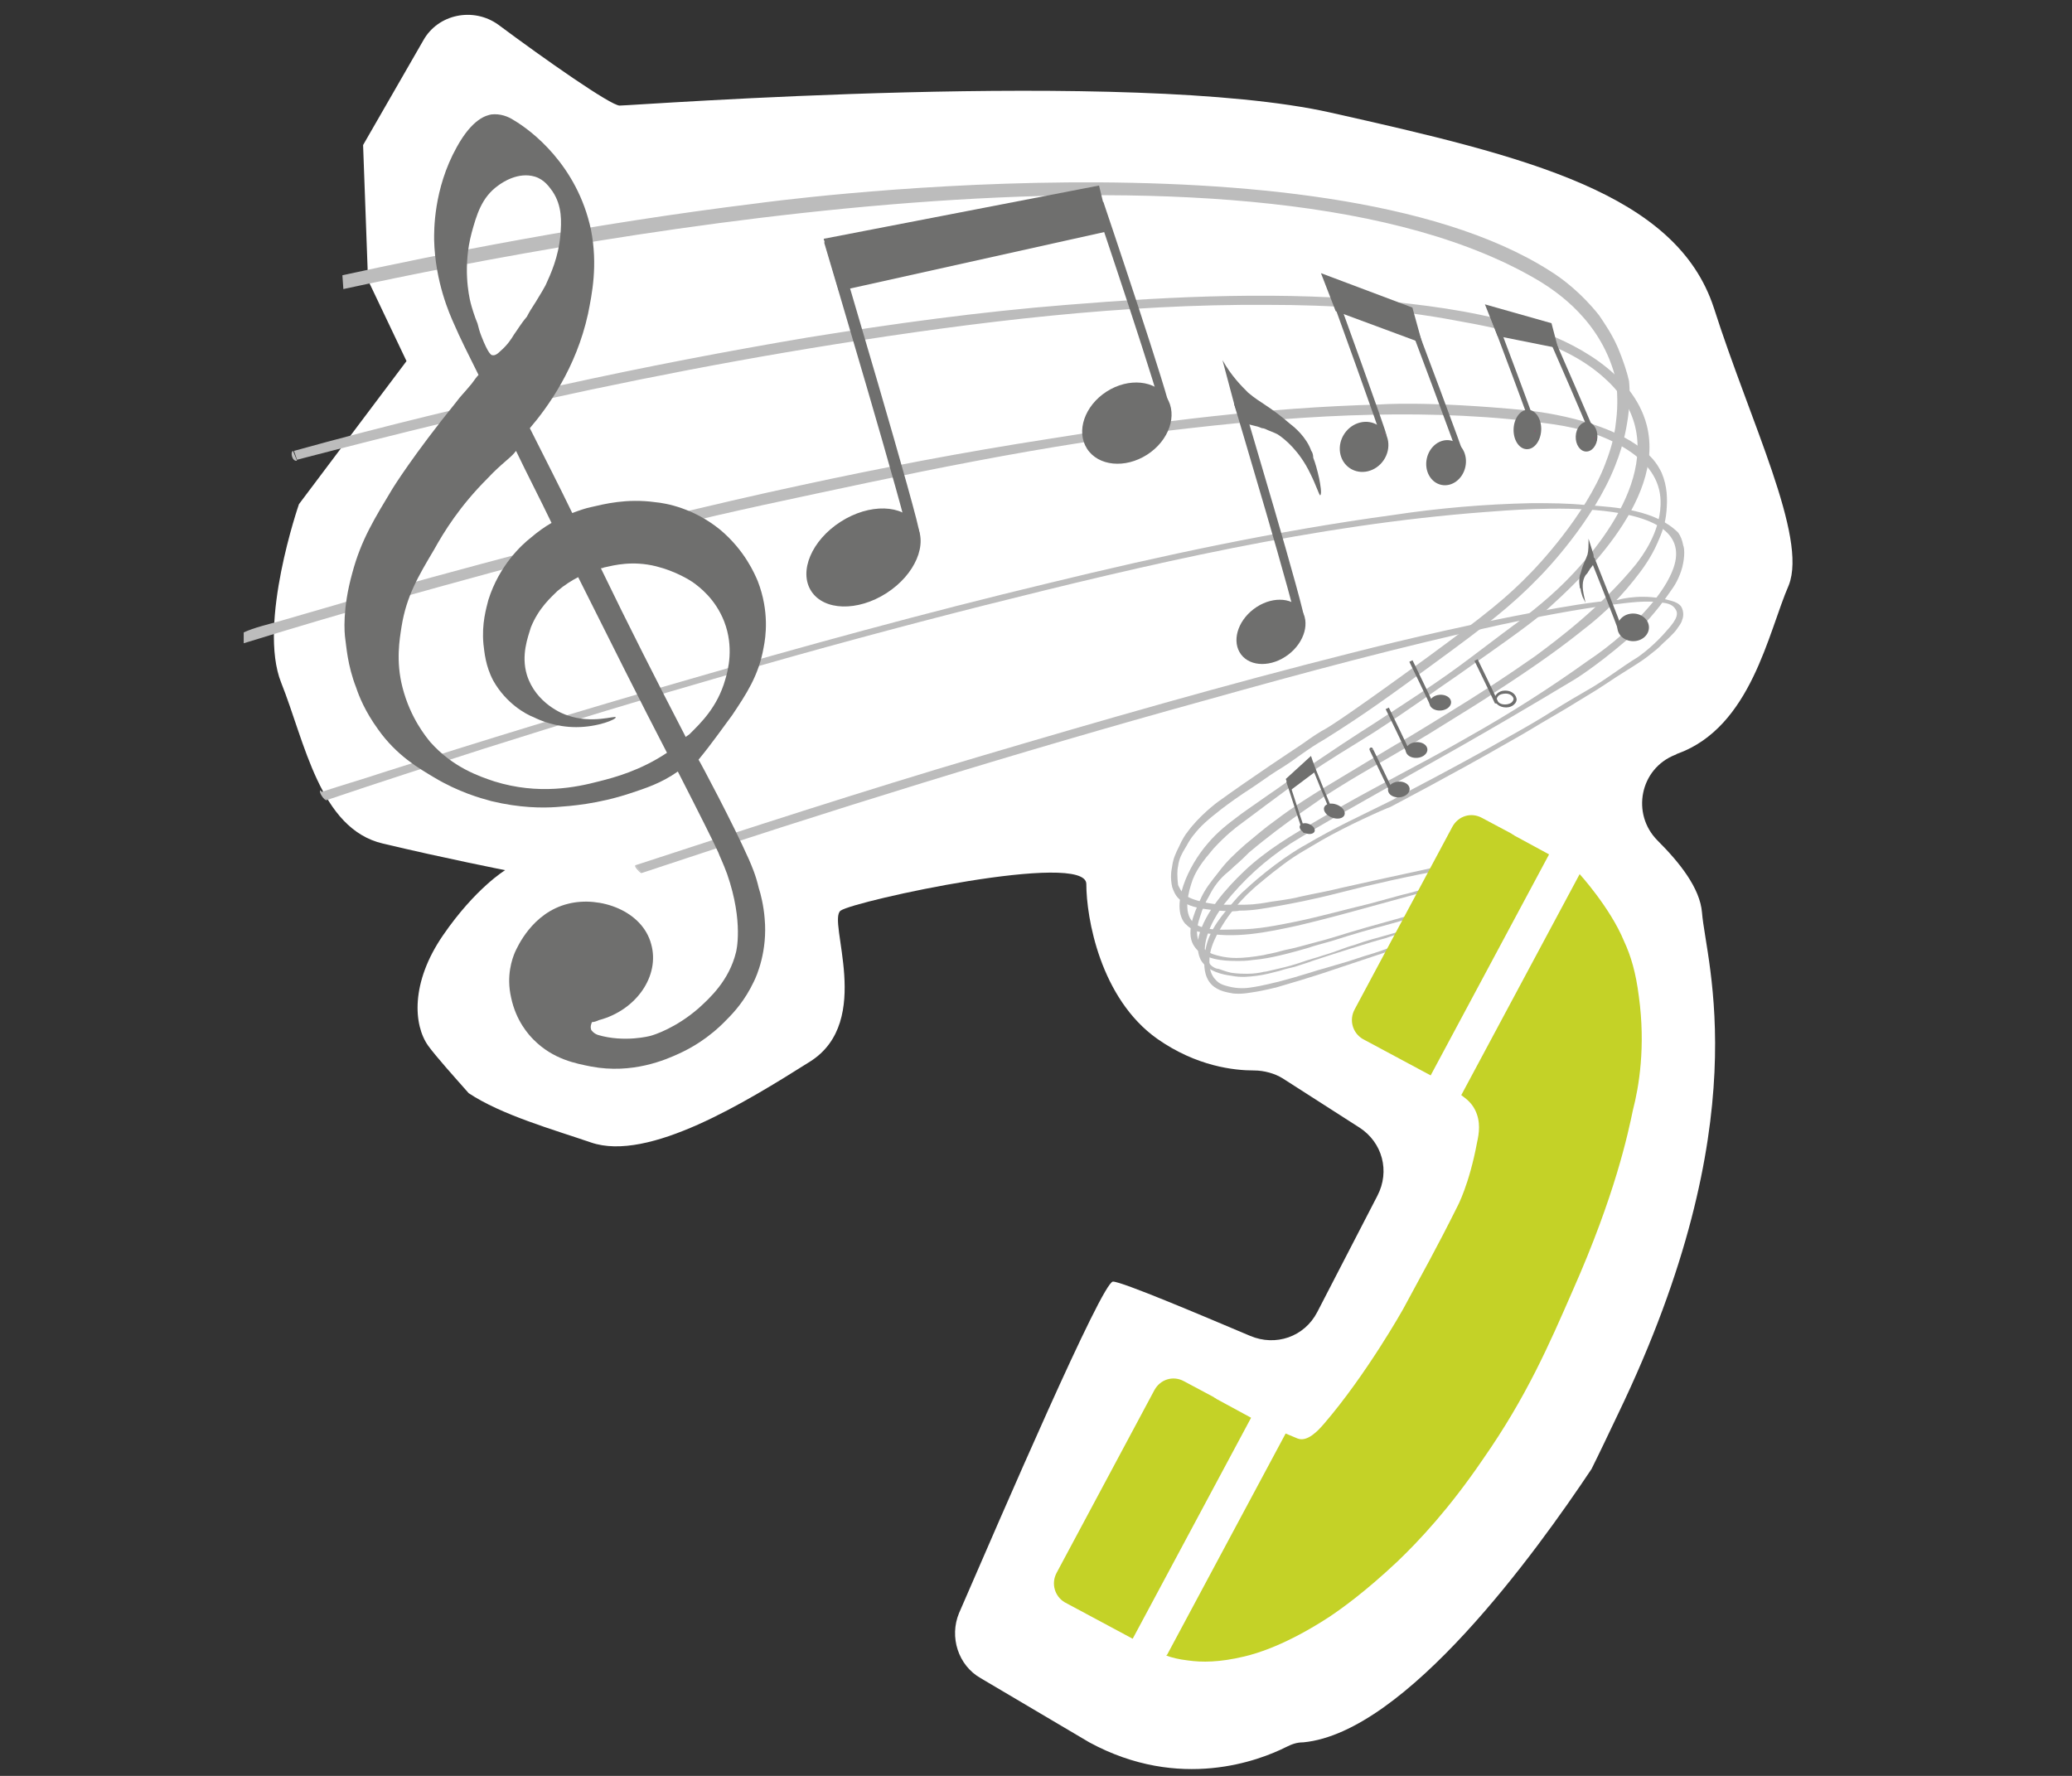 <svg xmlns="http://www.w3.org/2000/svg" id="Ebene_1" viewBox="0 0 210 180">
  <rect x="0" y="0" width="210" height="180" fill="#333333" stroke="none"/>
  <style>
    .st0{fill:#fff}.st1{fill:#e6027c}.st2{fill:#bcbcbc}.st3{fill:#6f6f6e}.st10,.st5,.st6,.st8{fill:#e6027c;stroke:#6f6f6e;stroke-width:.896;stroke-miterlimit:10}.st10,.st6,.st8{stroke-width:.358}.st10,.st8{stroke-width:.597}.st10{fill:#6f6f6e}.st16{fill:#c4d227}
  </style>
  <g id="_x33_8_x5F_Telefonwarteschleife">
    <path d="M173.7 31.2c-3.8-11.6-18.8-15.3-38.9-19.8s-70.6-.7-72-.7c-.9 0-7.6-4.7-12.3-8.2-2.5-1.8-6.1-1.1-7.6 1.6l-6.1 10.6.5 13.7 3.9 8.2-10.9 14.5s-4.2 12.1-1.8 18.1S32.4 84 38.8 85.5c6.3 1.5 12.4 2.7 12.4 2.7s-3 1.8-6.3 6.6-3 9.1-1.5 11.2c.8 1.1 2.6 3.1 4.1 4.8 3.3 2.2 8.6 3.7 12.4 5 5.8 2 15.7-4.1 22.2-8.2s1.7-14.3 3.1-15.3 24.9-6.1 24.9-2.7 1.4 11.6 7.2 15.7c4 2.8 7.8 3.2 9.8 3.2 1 0 2.1.3 2.9.8l7.8 5c2.3 1.5 3.1 4.4 1.8 6.9l-6.1 11.8c-1.3 2.5-4.2 3.5-6.8 2.4-5.2-2.2-13-5.5-13.9-5.5-1.1 0-11.3 23.7-15.6 33.6-1 2.4-.1 5.3 2.2 6.6l11 6.5c9.2 5 17.3 1.8 19.9.5.6-.3 1.1-.5 1.8-.5 10.4-1 23.6-19.3 29.2-27.7.8-1.6 1.7-3.5 2.7-5.6 14.3-29.7 8.9-45.7 8.5-50.8-.2-2.5-2.3-5.1-4.5-7.3-2.7-2.7-1.8-7.3 1.8-8.7.1 0 .1-.1.2-.1 7.5-2.7 9.2-12.3 11.3-17.1 1.9-4.9-3.9-16.5-7.6-28.1z" class="st0"/>
    <path d="M34.8 29.3c25.8-5.6 93-17.9 121.4-.7 1.4.9 6.2 3.9 7.6 10 .1 1 .2 2.4 0 4-.2 2.1-.8 3.6-1.1 4.4-2 5.3-7.1 10.6-7.5 11-2.4 2.5-4.5 4.2-10.5 8.6-7.4 5.4-9.7 6.9-10.4 7.3-.4.2-1.2.7-2.3 1.5-1.2.8-5 3.3-8.6 5.9 0 0-1.9 1.4-3.1 3.1-.1.1-.5.7-.8 1.4-.3.6-.6 1.2-.7 2-.1.5-.2 1.2 0 2.1.1.3.3.9.8 1.3s1.2.8 3 1c1.6.2 2.7.2 3 .1 1.4 0 2.4-.2 4.1-.5 1.1-.2 3.3-.6 6-1.3.1 0 0 0 0 0 3.5-.9 7.1-1.7 10.9-2.4-.1-.1-.1-.2-.2-.4-5.6 1.2-8.7 1.9-10.5 2.3-1.6.4-2.4.5-4.2.9-.3.1-1.4.3-2.9.5-1.6.3-2.3.3-3 .3h-1.6c-.8 0-1.5-.1-2.4-.3-1.2-.3-1.6-.6-1.7-.7-.4-.3-.6-.8-.7-1-.1-.8-.1-1.5 0-1.9.1-.8.4-1.3.7-1.8.2-.3.4-.8.9-1.4.7-.9 1.4-1.5 2.8-2.6.8-.6 1.6-1.2 3.3-2.3 1.3-.9 2-1.4 3-2 1.4-.9 2.3-1.7 4.2-2.8 4-2.5 6.6-4.4 11.1-7.7 5.2-3.8 7.8-5.8 10.6-8.7.6-.6 5.5-5.7 7.7-11.3 1-2.5 1.2-4.3 1.3-4.9.2-1.5.2-2.8.1-3.7-.2-.9-.6-2.1-1.1-3.3-.6-1.4-1.3-2.4-1.9-3.3 0 0-2-2.7-5.1-4.6-23.2-14.7-80.2-6.8-80.2-6.8-17.1 2.1-32.5 5.2-42.1 7.3l.1 1.4zM137.1 92.3zM29.7 45.7c-.3.1-.1 1.1.4 1" class="st2"/>
    <path d="M30.1 46.6c5-1.3 10.1-2.6 15.1-3.8 13-3.1 26.2-5.8 39.4-7.9 14.5-2.3 29.2-4.1 43.9-4 6.4 0 12.8.4 19.1 1.6 5.1.9 11.1 2.2 15.1 5.9 7.1 6.4 1.2 15.3-4.1 20.6-1.9 1.9-4.1 3.6-6.3 5.2-5.3 4-5.3 4.1-13.3 9.3-.5.3-5 3.2-8.5 5.7-.7.5-1.4 1-2 1.4-1.7 1.2-2.6 1.8-3.1 2.2-.8.6-2 1.5-3 2.7-2 2.3-3.8 6.3-2.3 8.1.4.4.9.8 1.7.9 3.3.7 6.6 0 9.8-.7 5.5-1.3 10.9-3 16.3-4.3-.4-.6-2.4.3-3.1.5-.9.2-1.8.5-2.7.7l-3.3.9c-2.5.6-5 1.3-7.4 1.8-2 .4-3.9.8-5.9.8-1.3 0-2.9.2-4.1-.4-1.5-.7-1.1-2.8-.7-4.1.4-1.4 1.2-2.4 2.3-3.7 1.2-1.3 2.2-2.1 2.9-2.6 3.6-2.7 5.4-4 6.2-4.6 3.2-2.2 4.2-2.7 7.2-4.6 3.7-2.4 6.3-4.3 8.5-5.8 5.1-3.6 7.7-5.4 9.3-6.9 2.4-2.2 11.8-10.6 9.8-18.4-1.4-5.4-7.6-8.5-11.6-9.8-4.6-1.5-9.3-2.2-14.1-2.7-11-1.1-22.1-.6-33.1.3-8.8.7-17.5 1.9-26.2 3.3-8.3 1.4-16.6 3-24.8 4.8-9.2 2-18.3 4.2-27.3 6.7l.3.9z" class="st2"/>
    <path d="M168.4 47.9s-.4-.9-1.1-1.6c-3.7-3.9-12.5-4.7-12.5-4.7-10.2-1-15-.6-15-.6-11.3.3-22.5 1.7-33.6 3.5-8.4 1.3-16.8 2.9-25.1 4.7-9.3 2-18.5 4.3-27.6 6.7-6.4 1.7-12.8 3.4-19.1 5.3-2.1.6-4.1 1.2-6.2 1.8-1.1.3-2.4.6-3.5 1.1v1.1c5.2-1.6 10.5-3.2 15.8-4.6 12.2-3.4 24.4-6.7 36.8-9.4 14.4-3.1 28.6-6.2 43.3-7.8 12.2-1.4 24.8-2.1 36.8-.4 2.8.4 5.6 1.2 8 2.9 1.8 1.3 3 3 2.9 5.3-.1 2.8-1.8 5.1-2.5 6-3.5 4.3-7.9 7.6-10.2 9.3-3 2.1-5.6 3.8-9.2 6-1.3.8-2.6 1.6-3.6 2.2-1.1.6-5.2 3.1-8.7 5.2-1.1.7-2.8 1.7-4.9 3.3-1 .7-1.9 1.5-3 2.4-1 .9-1.8 1.6-2.7 2.8-.7.9-1.4 1.7-1.9 2.9-.6 1.3-1.5 3.4-.5 4.7.9 1.3 3 1.4 4.2 1.4.6 0 1 0 1.7-.1 1.1-.1 2.4-.3 5.5-1.2.9-.3 1-.3 2.4-.7 2.5-.8 4.3-1.3 5.1-1.5 1.9-.5 4.9-1.4 10.1-3.1-.7.1-1.8.4-3.1.7-1.3.3-2.1.6-3.2 1-2.4.7-2.1.6-5.3 1.5-2.8.8-3.5 1.1-5.5 1.6-1.1.3-1.8.5-2.8.7-1.4.4-1.8.4-2.1.5-1.1.2-2.1.3-2.8.3-.7 0-1.3-.1-1.7-.2-.4-.1-.9-.2-1.4-.6-.2-.1-.5-.4-.7-.9-.3-.7-.2-1.5.1-2.4.3-1 .6-1.6.9-2.1.3-.6.8-1.5 1.7-2.3.1-.1.4-.3.9-.8.6-.5 1.3-1.2 1.5-1.4 3.8-3.2 7.2-5.3 7.5-5.6 4.2-2.7 4.9-2.9 10.7-6.4 3.7-2.3 6-3.7 6.5-4.1 4.8-3.1 7.2-4.9 9.2-6.5 1.3-1 3.2-2.6 5.1-5 .8-1 1.7-2.2 2.4-3.8.4-.9.8-1.9.9-3.2.1-1.2.1-2.5-.5-3.9zM32.5 80.1c-.3.1.4 1.1.6 1" class="st2"/>
    <path d="M33.1 81.1c5.3-1.8 10.6-3.5 15.9-5.2 16.7-5.3 33.6-10.2 50.6-14.5 16.7-4.2 33.7-8.2 50.9-9.5 4-.3 21.8-1.9 19.1 5.7-.9 2.5-3.3 4.9-5.2 6.7-1.1 1-2.3 1.9-3.5 2.7-3.9 2.8-8 5.4-12.1 7.7-5 2.9-10.2 5.4-15.2 8.4-2.6 1.5-5.3 3.1-7.5 5.2-1.8 1.7-4 4.2-4.6 6.6-.2 1-.1 1.8.2 2.4.7 1.2 2.3 1.5 3.1 1.6 1 .2 1.8.1 2.6 0s1.5-.3 2.3-.5c.6-.2 1.1-.3 1.5-.4.9-.3 1.6-.5 1.8-.6 1.8-.6 6.2-2 7.4-2.3 2.3-.8 5.7-1.9 10.1-3.3-.6-.3-2.1.5-2.7.7-.9.3-1.9.6-2.8.9-1.8.6-1.5.5-3.8 1.2-2.4.7-2.3.6-4 1.2-1.1.3-1.3.5-3.3 1.1-.2.1-1.1.3-2.2.7-.6.2-1.3.4-2.2.6s-1.2.3-1.4.3c-.4.1-1 .2-1.7.2-.4 0-.9 0-1.6-.1-.5-.1-1-.3-1.3-.4-.2 0-.5-.1-.8-.4 0 0-.3-.3-.5-.8s-.3-2.5 1.9-5.4c1.9-2.4 4.1-4.4 6.7-6.1 2.9-1.8 5.8-3.4 8.8-5.1 5.3-3 10.3-5.7 20.1-11.6 0 0 2.9-1.8 6.6-5.2 0 0 1.4-1.3 3.1-3.8.3-.4.8-1.2 1.1-2.3.3-1.2.2-2 .1-2.2-.1-.6-.3-1-.5-1.3-2.3-2.3-6.2-2.6-9.3-2.8-1.9-.2-3.7-.2-5.6-.2-4.7.1-9.4.5-14 1.2-11.8 1.6-23.4 4.1-34.9 6.9-12.5 3-24.9 6.4-37.3 10-10.1 2.9-20.2 6-30.2 9.2-2.1.7-4.2 1.3-6.3 2l.6.8zM64.4 87.7c-.2.1.5.8.6.8" class="st2"/>
    <path d="M65 88.5c18.9-6.3 37.9-12.2 57.1-17.5 10-2.8 20-5.5 30.1-7.7 3.7-.8 7.4-1.5 11.1-2 1.7-.2 3.6-.5 5.3-.2.8.1 1.1.4 1.3.8.3.7-.6 1.6-1.4 2.5-1.3 1.4-2.5 2.2-2.5 2.2-1.8 1.1-3.4 2.4-5.2 3.4-4.5 2.6-3.1 2-8.1 4.8-5.8 3.3-10.6 5.7-11.6 6.3-3.2 1.6-5.5 2.6-8.9 4.6-.4.2-3.1 1.8-5.9 4.4-.6.5-1.1 1.1-1.7 1.8-1.1 1.3-2.4 2.9-2.5 5.1-.1.7-.1 2 .7 2.8.7.7 1.7.8 2.2.9.2 0 .6.1 1.8-.1 1.4-.2 2.4-.5 2.5-.5 3.8-1.1 5.5-1.7 5.5-1.7l8.7-2.9c1.4-.5 3.6-1.2 6.2-2-4.3 1.1-7 1.9-8.7 2.5-.3.1-1.3.5-2.7.9-1.5.5-1.8.6-3.9 1.2-.8.2-2.5.8-4.8 1.4-.5.1-1.5.4-2.9.6-.7.1-1.5.1-2.5-.2-.7-.2-.9-.5-1-.6-.5-.5-.6-1.2-.6-1.5-.2-1.7.9-3.4 1.6-4.5 0 0 1.1-1.7 2.8-3.2.2-.2.7-.6 1.3-1.1.6-.5 1-.8 1.4-1.1.5-.4 1.2-.9 2-1.4 1-.6 1.7-1 2.2-1.3 2.6-1.5 6.4-3.2 7-3.4 0 0 6.3-3.3 11.7-6.4 1.8-1 3.6-2.1 3.6-2.1 1.9-1.1 3.4-2 3.7-2.2 3.5-2.1 2.3-1.5 6-3.8.8-.5 1.4-1 1.9-1.4s.3-.3 1.4-1.3c.4-.4.6-.6.8-.9.2-.3.4-.5.5-.9.1-.2.2-.8-.1-1.3-.2-.3-.6-.5-1-.6-2.7-.8-5.1-.2-5.4-.1-2.7.2-5.5.7-8.2 1.2-6.4 1.2-12.6 2.6-18.9 4.2-12.7 3.2-25.2 6.8-37.7 10.5-11.5 3.4-23.2 7.2-34.8 11l.6.8z" class="st2"/>
    <ellipse cx="87.5" cy="56.5" class="st3" rx="6.3" ry="4.3" transform="rotate(-32.701 87.516 56.472)"/>
    <ellipse cx="114.2" cy="42.9" class="st3" rx="4.8" ry="3.8" transform="rotate(-32.701 114.183 42.877)"/>
    <ellipse cx="128.8" cy="64" class="st3" rx="3.8" ry="2.9" transform="matrix(.797 -.604 .604 .797 -12.494 90.831)"/>
    <ellipse cx="146" cy="71.2" class="st3" rx="1.1" ry=".8" transform="matrix(.997 -.076 .076 .997 -5 11.33)"/>
    <path d="M152.6 70.3c.4 0 .7.2.8.5 0 .2-.1.3-.2.4-.1.1-.4.2-.6.2h-.1c-.4 0-.7-.2-.8-.5 0-.2.1-.3.2-.4.1-.1.4-.2.7-.2-.1 0-.1 0 0 0m0-.3h-.1c-.6 0-1.1.5-1 .9 0 .4.5.8 1.1.8h.1c.6 0 1.1-.5 1-.9-.1-.5-.6-.8-1.1-.8z" class="st3"/>
    <ellipse cx="138.2" cy="45.3" class="st3" rx="2.6" ry="2.4" transform="rotate(-56.096 138.22 45.248)"/>
    <ellipse cx="146.5" cy="46.9" class="st3" rx="2.3" ry="2" transform="rotate(-77.614 146.53 46.859)"/>
    <path d="M74.2 72.5c1.4-2.1 2.7-4 3.2-6.9.2-1 .6-3.6-.6-6.7-.3-.7-1.3-3.1-3.8-5.2-2.7-2.2-5.5-2.7-6.6-2.8-2.9-.4-5.2.2-6.5.5-.5.1-1.1.3-1.9.6-1.4-2.9-2.9-5.8-4.3-8.6 1.8-2.1 4.7-6.1 5.9-11.6.4-2 1-4.9.3-8.5-1.4-6.6-6.1-10.1-7.8-11.1-.6-.4-1.4-.7-2.3-.6-.5.1-1.9.4-3.5 3.3-2.4 4.3-2.3 8.6-2.3 9.4.1 4.3 1.6 7.6 2 8.5.6 1.4 1.5 3.2 2.5 5.2-.2.2-.4.5-.7.9-1 1.2-1 1.1-1.6 1.9-4.3 5.3-6.4 8.7-6.4 8.7-1.8 3-3.2 5.2-4.1 8.6-1 3.6-.8 6-.7 6.7.1.6.2 2.6 1.1 4.9.3.9.9 2.4 2.2 4.2 1.9 2.7 4.2 4 5.7 4.9 2.5 1.5 4.7 2.1 5.8 2.4 2.9.7 5.2.7 6.6.6 1.4-.1 4.2-.3 7.5-1.4 1.5-.5 3.1-1 4.8-2.2 2.2 4.3 3.7 7.3 4.1 8.2.1.3.5 1.1.9 2.2 1.7 4.9.9 7.9.9 7.9-.7 2.9-2.7 4.7-3.8 5.7-2.3 2-4.5 2.7-4.9 2.8 0 0-2.6.7-5.3-.1-.3-.1-.5-.3-.5-.3-.1-.1-.2-.2-.2-.3-.1-.3.1-.7.1-.7.2 0 .5-.1.7-.2 3.8-1 6.2-4.5 5.3-7.7-.9-3.4-5.2-4.9-8.4-4.1-3.7.9-5.2 4.5-5.4 4.9-.3.7-.9 2.4-.4 4.6.5 2.4 1.8 3.8 2.3 4.3 2 2 4.3 2.4 5.8 2.7 4.2.8 7.6-.7 8.9-1.3 1.1-.5 3-1.5 4.9-3.5.7-.7 1.8-1.9 2.7-3.8.3-.6 1.4-3.1 1.1-6.4-.1-1.3-.4-2.5-.6-3.1-.3-1.3-.7-2.2-1-2.9-1.6-3.6-4.9-9.8-5.1-10.1 1.4-1.7 2.5-3.3 3.4-4.5zM47.7 30.7c-.2-.8-.8-3.7.1-7.1.5-1.8 1-3.6 2.7-4.8.4-.3 2-1.4 3.7-.9 1 .3 1.5 1.1 1.8 1.5 1 1.5.9 3.1.8 4.4-.2 2.3-1 4-1.5 5.1-.1.2-.5.9-1 1.7-.4.6-.7 1.1-.9 1.5-.6.7-1 1.4-1.3 1.8-.3.5-.7 1.1-1.4 1.7-.5.5-.7.4-.8.4s-.4-.1-1.1-1.9c-.2-.5-.3-.9-.4-1.3-.3-.7-.6-1.7-.7-2.1zm13 48.5c-2.3.6-6.1 1.4-10.6 0-1.5-.5-4.2-1.4-6.5-4-.4-.5-2-2.4-2.8-5.5-.7-2.7-.3-4.9-.1-6.2.5-3.1 1.7-5.1 3.3-7.8 1-1.8 2.6-4.4 5.4-7.2 1.5-1.6 2.4-2.1 2.9-2.8 1.1 2.3 2.4 4.8 3.6 7.3-.7.4-1.4.9-2.1 1.5-.9.7-3.2 2.8-4.3 6.3-.2.8-.7 2.4-.5 4.5.1.8.2 2.2 1 3.7 1.3 2.3 3.3 3.4 4.1 3.7.6.3 2.2 1 4.3 1 2.2 0 4.1-.8 4-1 0-.2-2.4.7-4.9-.2-.4-.1-3.2-1.2-4.1-4.1-.6-2 .1-3.8.4-4.8.8-2 2.1-3.1 2.7-3.7.7-.6 1.5-1.1 2.1-1.4 3.2 6.4 6.4 12.8 9 17.8-2.7 1.8-5.3 2.5-6.9 2.9zm.2-21.6c.2 0 .3-.1.4-.1.9-.2 2.8-.7 5.2-.1 2 .5 3.4 1.4 3.7 1.6.7.5 2.3 1.7 3.2 4 1 2.6.4 4.9.1 5.9-.8 2.8-2.5 4.4-3.6 5.5-.1.1-.3.2-.4.3-2.9-5.6-5.8-11.3-8.6-17.1z" class="st3"/>
    <path fill="#e6027c" stroke="#6f6f6e" stroke-miterlimit="10" stroke-width="1.195" d="M92.6 54.2c.2-.6-8.5-29.8-8.5-29.8"/>
    <path d="M118.2 41.9c.2-.6-6.8-21.3-6.8-21.3M131.8 63.1c.2-.6-6.3-22.3-6.3-22.3" class="st5"/>
    <path d="M145.1 71.4c0-.1-2.1-4.4-2.1-4.4" class="st6"/>
    <ellipse cx="165.5" cy="63.6" class="st3" rx="1.4" ry="1.6" transform="rotate(-88.849 165.505 63.582)"/>
    <path fill="#e6027c" stroke="#6f6f6e" stroke-miterlimit="10" stroke-width=".418" d="M164.2 63.8c0-.2-2.8-7.2-2.8-7.2"/>
    <path d="M151.7 71.3c0-.1-2.1-4.4-2.1-4.4" class="st6"/>
    <ellipse cx="143.6" cy="76" class="st3" rx="1.1" ry=".8" transform="matrix(.997 -.076 .076 .997 -5.373 11.161)"/>
    <path d="M142.7 76.2c0-.1-2.1-4.4-2.1-4.4" class="st6"/>
    <ellipse cx="141.8" cy="80" class="st3" rx="1.1" ry=".8" transform="matrix(.997 -.076 .076 .997 -5.683 11.036)"/>
    <path d="M141.1 80.4c0-.1-2.4-5-2.1-4.4" class="st6"/>
    <path d="M140.2 44.1c.3.5-5.1-14.4-5.1-14.4M142.9 32.2s5.5 14.6 5.2 14.1" class="st8"/>
    <path fill="#6f6f6e" stroke="#6f6f6e" stroke-miterlimit="10" stroke-width=".506" d="M83.8 24.4l27.4-5.3 1 4.1-27 6z"/>
    <path d="M134.4 28.2l8.5 3.2.8 2.9-8.1-3z" class="st10"/>
    <ellipse cx="154.9" cy="43.5" class="st3" rx="2" ry="1.4" transform="matrix(.039 -.999 .999 .039 105.306 196.579)"/>
    <ellipse cx="160.9" cy="44.3" class="st3" rx="1.5" ry="1.1" transform="matrix(.039 -.999 .999 .039 110.27 203.279)"/>
    <path fill="#e6027c" stroke="#6f6f6e" stroke-miterlimit="10" stroke-width=".511" d="M155.6 43.8c.3.4-4.4-12-4.4-12"/>
    <path fill="#e6027c" stroke="#6f6f6e" stroke-miterlimit="10" stroke-width=".506" d="M161.6 44.5c.3.4-4.7-11-4.7-11"/>
    <path d="M151 31.3l6 1.7.5 1.9-5.5-1.1z" class="st10"/>
    <g>
      <ellipse cx="135.4" cy="82.2" class="st3" rx=".7" ry="1.1" transform="matrix(.358 -.933 .933 .358 10.072 179.112)"/>
      <ellipse cx="132.6" cy="84" class="st3" rx=".5" ry=".8" transform="matrix(.358 -.933 .933 .358 6.645 177.628)"/>
      <path fill="#e6027c" stroke="#6f6f6e" stroke-miterlimit="10" stroke-width=".27" d="M135.1 82.5c0 .2-2.2-5.3-2.2-5.3"/>
      <path fill="#e6027c" stroke="#6f6f6e" stroke-miterlimit="10" stroke-width=".267" d="M132.2 84.3c0 .2-1.7-5.1-1.7-5.1"/>
      <path fill="#6f6f6e" stroke="#6f6f6e" stroke-miterlimit="10" stroke-width=".315" d="M132.8 76.9l-2.3 2.1.3.9 2.4-1.8z"/>
    </g>
    <path d="M125.1 41l-1.2-4.5c.9 1.6 1.9 2.6 2.6 3.3 1.3 1.1 2.1 1.3 4.3 3.2.4.3 1.6 1.3 2.1 2.7.1.1.2.4.2.7.2.5.4 1.2.6 2.1.1.5.3 1.6.1 1.7-.1 0-.4-1-1-2.2-1.1-2.3-2.6-3.5-3.2-3.9-.1-.1-.6-.3-1.1-.5-.2-.1-.4-.2-.6-.2-.3-.1-.5-.2-.6-.2-.4-.1-.9-.2-1.6-.5M161.5 56.2l-.5-1.6c0 .7 0 1.2-.1 1.6-.2.6-.4.8-.7 1.9-.1.2-.2.7-.1 1.3 0 .1 0 .2.1.3 0 .2.1.5.2.8l.3.6s-.1-.4-.2-.9-.2-1.3.2-1.9c.1-.1.2-.2.3-.4.1-.1.1-.2.2-.3.1-.1.2-.3.4-.5" class="st3"/>
    <g>
      <path d="M153.5 84.7c-.1-.1-.2-.1-.3-.2l-3-1.6c-1.1-.6-2.4-.2-3 .9l-9.9 18.5c-.6 1.1-.2 2.4.8 3l6.9 3.7 12-22.4-3.5-1.9zM123.3 141.8c-.1-.1-.2-.1-.3-.2l-3-1.6c-1.1-.6-2.4-.2-3 .9l-9.9 18.5c-.6 1.1-.2 2.4.8 3l6.9 3.7 12-22.4-3.5-1.9zM166.1 101c-.3-2.4-.8-4.1-1.5-5.6-1.4-3.4-4.5-6.8-4.5-6.8l-12 22.4c.4.3 1 .7 1.4 1.5.6 1.2.4 2.4.2 3.3-.8 4.3-2 6.5-2 6.5-2.2 4.4-3.4 6.5-5.5 10.4 0 0-3.7 6.6-8 11.6-.6.7-1.7 1.9-2.7 1.5l-1.2-.5-12 22.4-.1.1c.5.2 1.3.4 2.2.5 1.4.2 3.2.2 5.7-.4 1.3-.3 4.3-1.2 8.6-4 1.2-.8 3.6-2.5 6.9-5.6 2.2-2.1 5.3-5.4 8.7-10.4 4.4-6.3 6.7-11.6 9.1-17.1 4.3-9.7 5.6-15.9 6.1-18.3.6-2.3 1.3-6.4.6-11.5z" class="st16"/>
    </g>
  </g>
</svg>
